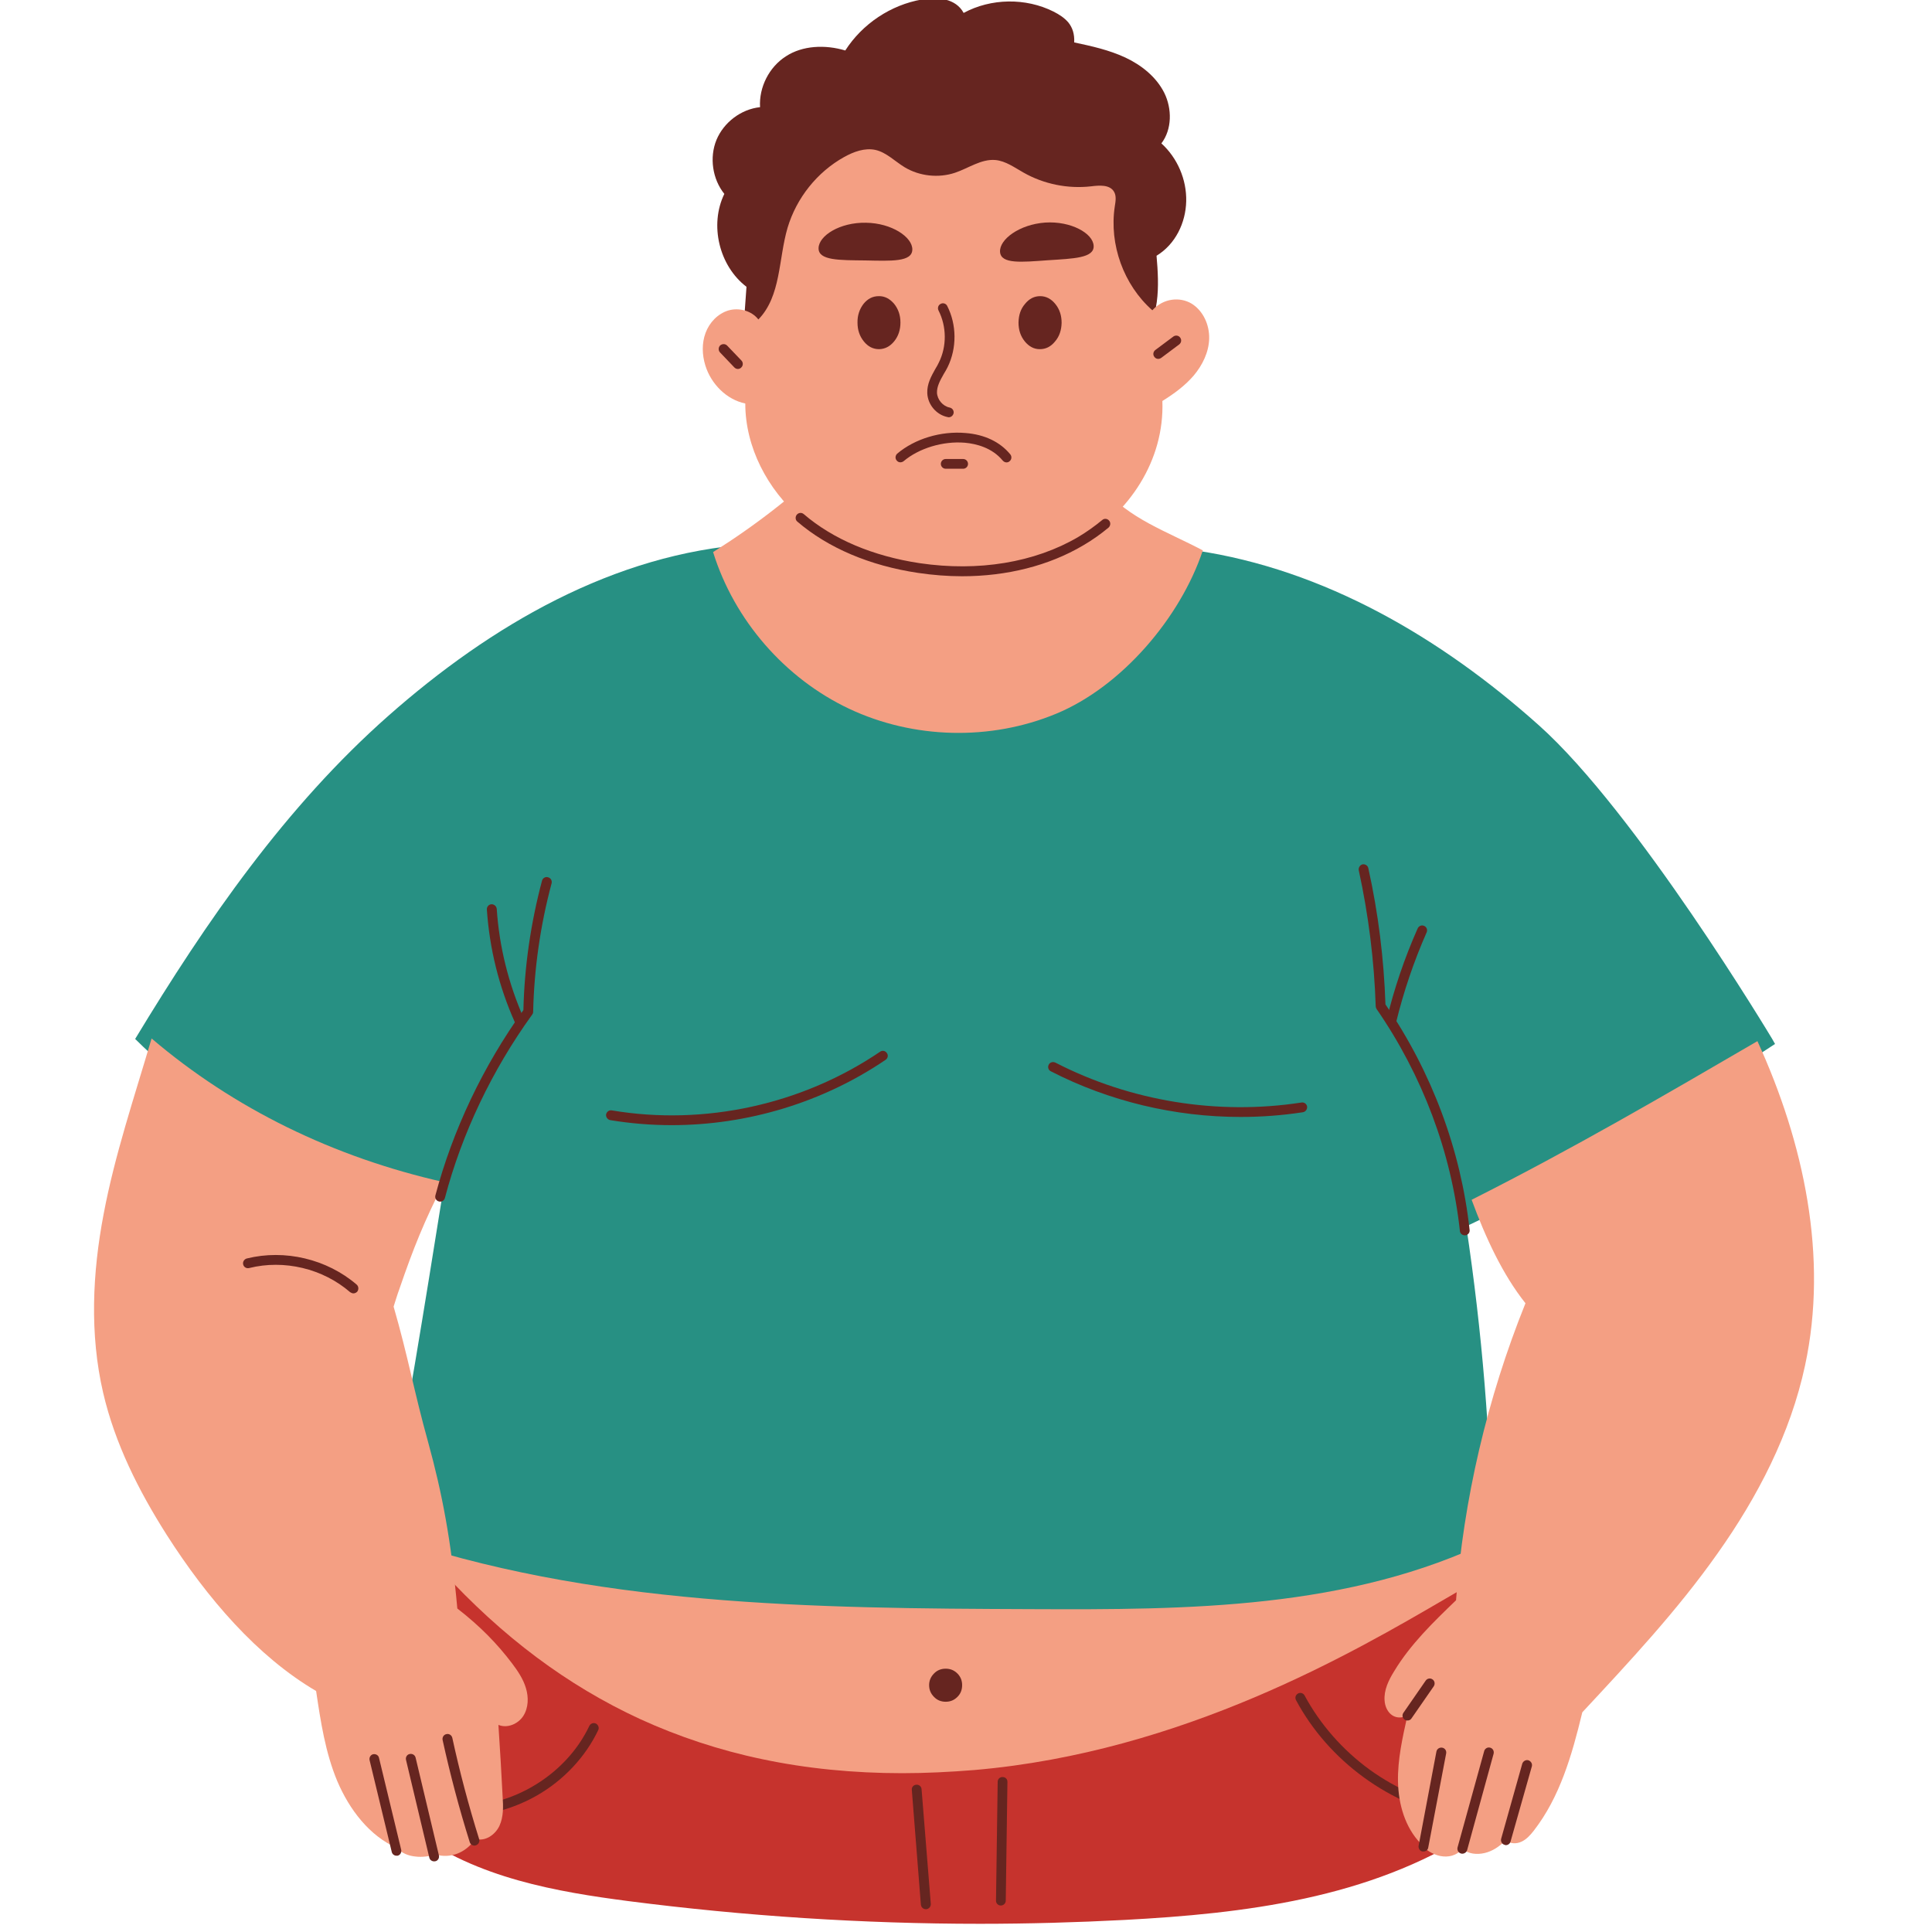 <svg xmlns="http://www.w3.org/2000/svg" xmlns:xlink="http://www.w3.org/1999/xlink" width="60" zoomAndPan="magnify" viewBox="0 0 45 45" height="60" preserveAspectRatio="xMidYMid meet"><defs><clipPath id="310a84b7fe"><path d="M 9 33 L 35 33 L 35 44.914 L 9 44.914 Z M 9 33 " clip-rule="nonzero"></path></clipPath><clipPath id="d6097f7808"><path d="M 9 36 L 35 36 L 35 44.914 L 9 44.914 Z M 9 36 " clip-rule="nonzero"></path></clipPath><clipPath id="7f16f72acd"><path d="M 21 41 L 22 41 L 22 44.914 L 21 44.914 Z M 21 41 " clip-rule="nonzero"></path></clipPath><clipPath id="9104203e2a"><path d="M 23 41 L 24 41 L 24 44.914 L 23 44.914 Z M 23 41 " clip-rule="nonzero"></path></clipPath><clipPath id="33962ee056"><path d="M 2.086 24 L 13 24 L 13 44 L 2.086 44 Z M 2.086 24 " clip-rule="nonzero"></path></clipPath><clipPath id="f1694f386d"><path d="M 32 24 L 42.586 24 L 42.586 44 L 32 44 Z M 32 24 " clip-rule="nonzero"></path></clipPath></defs><g clip-path="url(#310a84b7fe)"><path fill="#f49f83" d="M 34.301 42.648 C 31.91 44.184 29.008 44.547 26.191 44.699 C 22.34 44.902 18.469 44.754 14.645 44.258 C 12.895 44.031 11.078 43.699 9.664 42.645 C 9.711 40.672 9.902 38.629 10.273 36.602 C 10.395 35.934 10.539 35.266 10.699 34.605 C 14.719 33.898 18.871 33.746 23.012 33.598 C 26.801 33.465 30.734 33.352 34.227 34.84 C 34.391 35.465 34.516 36.094 34.605 36.727 C 34.879 38.719 34.777 40.727 34.301 42.648 Z M 34.301 42.648 " fill-opacity="1" fill-rule="nonzero"></path></g><g clip-path="url(#d6097f7808)"><path fill="#c6332d" d="M 34.625 36.723 L 34.621 36.695 L 34.594 36.707 C 34.352 36.84 34.039 37.02 33.68 37.23 C 31.539 38.48 27.551 40.809 22.699 41.227 C 22.129 41.273 21.559 41.301 21.016 41.301 C 19.875 41.301 18.773 41.191 17.746 40.973 C 16.758 40.766 15.801 40.449 14.906 40.039 C 13.215 39.258 11.703 38.129 10.289 36.586 L 10.262 36.559 L 10.254 36.598 C 9.898 38.527 9.691 40.562 9.641 42.645 L 9.641 42.652 C 9.641 42.652 9.648 42.66 9.648 42.66 C 11.102 43.746 12.988 44.066 14.641 44.281 C 17.344 44.629 20.102 44.809 22.828 44.809 C 23.945 44.809 25.078 44.777 26.191 44.719 C 28.977 44.57 31.891 44.223 34.312 42.664 L 34.316 42.66 L 34.32 42.652 C 34.801 40.723 34.902 38.73 34.625 36.723 Z M 34.625 36.723 " fill-opacity="1" fill-rule="nonzero"></path></g><path fill="#662520" d="M 22.41 39.25 C 22.41 39.359 22.375 39.449 22.301 39.523 C 22.223 39.602 22.133 39.637 22.027 39.637 C 21.922 39.637 21.828 39.602 21.754 39.523 C 21.68 39.449 21.641 39.359 21.641 39.25 C 21.641 39.145 21.68 39.055 21.754 38.98 C 21.828 38.902 21.922 38.867 22.027 38.867 C 22.133 38.867 22.223 38.902 22.301 38.98 C 22.375 39.055 22.41 39.145 22.41 39.25 Z M 22.41 39.25 " fill-opacity="1" fill-rule="nonzero"></path><path fill="#662520" d="M 10.453 42.285 C 10.395 42.273 10.352 42.219 10.359 42.16 C 10.363 42.098 10.418 42.051 10.484 42.055 C 11.797 42.176 13.16 41.398 13.727 40.199 C 13.754 40.145 13.82 40.117 13.879 40.145 C 13.934 40.172 13.961 40.242 13.934 40.297 C 13.637 40.922 13.129 41.465 12.5 41.824 C 11.867 42.184 11.145 42.348 10.461 42.285 C 10.457 42.285 10.453 42.285 10.453 42.285 Z M 10.453 42.285 " fill-opacity="1" fill-rule="nonzero"></path><g clip-path="url(#7f16f72acd)"><path fill="#662520" d="M 21.566 44.469 C 21.504 44.469 21.457 44.426 21.449 44.363 L 21.238 41.691 C 21.23 41.629 21.277 41.574 21.34 41.57 C 21.402 41.562 21.461 41.609 21.465 41.672 L 21.68 44.344 C 21.684 44.406 21.637 44.465 21.574 44.469 C 21.57 44.469 21.566 44.469 21.566 44.469 Z M 21.566 44.469 " fill-opacity="1" fill-rule="nonzero"></path></g><g clip-path="url(#9104203e2a)"><path fill="#662520" d="M 23.312 44.383 C 23.312 44.383 23.309 44.383 23.309 44.383 C 23.246 44.383 23.195 44.328 23.199 44.266 L 23.238 41.5 C 23.238 41.438 23.289 41.387 23.355 41.391 C 23.418 41.391 23.469 41.441 23.465 41.508 L 23.426 44.27 C 23.426 44.332 23.375 44.383 23.312 44.383 Z M 23.312 44.383 " fill-opacity="1" fill-rule="nonzero"></path></g><path fill="#662520" d="M 33.988 42.352 C 33.984 42.352 33.977 42.348 33.969 42.348 C 33.191 42.211 32.43 41.883 31.77 41.402 C 31.109 40.922 30.562 40.301 30.188 39.602 C 30.156 39.543 30.176 39.477 30.234 39.445 C 30.289 39.414 30.359 39.438 30.387 39.492 C 30.746 40.16 31.27 40.758 31.902 41.219 C 32.535 41.676 33.266 41.988 34.008 42.121 C 34.07 42.133 34.113 42.191 34.102 42.254 C 34.094 42.312 34.043 42.352 33.988 42.352 Z M 33.988 42.352 " fill-opacity="1" fill-rule="nonzero"></path><path fill="#279083" d="M 17.48 12.676 C 14.305 12.891 11.441 14.559 9.051 16.668 C 6.656 18.781 4.812 21.449 3.148 24.199 C 5.094 26.125 7.59 27.484 10.309 27.805 C 9.887 30.441 9.465 33.078 8.949 35.746 C 13.758 37.418 18.953 37.461 24.039 37.48 C 27.664 37.496 31.426 37.484 34.754 35.863 C 34.719 33.449 34.523 31.035 34.152 28.562 C 36.613 27.426 41.344 24.316 41.344 24.316 L 41.273 24.191 C 41.273 24.191 38.109 18.91 35.836 16.887 C 33.566 14.859 30.848 13.262 27.84 12.82 C 24.617 12.348 21.074 13.035 17.48 12.672 Z M 17.48 12.676 " fill-opacity="1" fill-rule="nonzero"></path><path fill="#662520" d="M 17.293 7.996 L 17.387 6.68 C 16.75 6.195 16.52 5.238 16.871 4.516 C 16.594 4.172 16.52 3.668 16.688 3.258 C 16.859 2.848 17.262 2.543 17.703 2.496 C 17.676 2.031 17.914 1.562 18.305 1.312 C 18.691 1.059 19.219 1.035 19.688 1.176 C 20.086 0.555 20.75 0.113 21.473 -0.012 C 21.836 -0.078 22.262 -0.039 22.445 0.301 C 23.082 -0.043 23.891 -0.055 24.539 0.27 C 24.668 0.336 24.793 0.414 24.887 0.527 C 24.977 0.641 25.031 0.789 25.02 0.988 C 25.426 1.074 25.832 1.164 26.211 1.34 C 26.586 1.516 26.93 1.789 27.117 2.16 C 27.301 2.531 27.301 3.012 27.051 3.34 C 27.426 3.68 27.641 4.184 27.629 4.688 C 27.617 5.191 27.379 5.688 26.938 5.957 C 27 6.66 27.027 7.457 26.531 7.957 C 26.246 8.242 25.844 8.367 25.449 8.465 C 23.207 9.02 20.852 8.965 18.559 8.672 C 18.051 8.605 17.258 8.488 17.293 7.996 Z M 17.293 7.996 " fill-opacity="1" fill-rule="nonzero"></path><path fill="#f49f83" d="M 17.664 7.441 C 17.508 7.238 17.215 7.16 16.969 7.23 C 16.719 7.305 16.523 7.512 16.434 7.754 C 16.344 7.996 16.352 8.266 16.43 8.516 C 16.562 8.941 16.922 9.309 17.359 9.398 C 17.359 10.418 17.879 11.402 18.645 12.062 C 19.414 12.723 20.402 13.082 21.398 13.23 C 22.684 13.418 24.051 13.266 25.172 12.605 C 26.293 11.945 27.125 10.734 27.074 9.34 C 27.344 9.172 27.602 8.984 27.805 8.746 C 28.008 8.504 28.156 8.203 28.164 7.887 C 28.172 7.57 28.027 7.242 27.758 7.074 C 27.488 6.91 27.102 6.941 26.84 7.227 C 26.172 6.637 25.832 5.695 25.965 4.812 C 25.984 4.691 26.008 4.562 25.945 4.461 C 25.844 4.297 25.605 4.316 25.414 4.34 C 24.875 4.402 24.312 4.289 23.84 4.02 C 23.629 3.902 23.426 3.75 23.184 3.727 C 22.855 3.699 22.559 3.918 22.246 4.023 C 21.863 4.152 21.418 4.105 21.07 3.895 C 20.844 3.758 20.648 3.551 20.391 3.492 C 20.141 3.438 19.883 3.535 19.664 3.656 C 19.031 4.008 18.551 4.613 18.344 5.305 C 18.129 6.039 18.195 6.895 17.664 7.441 Z M 17.664 7.441 " fill-opacity="1" fill-rule="nonzero"></path><path fill="#662520" d="M 22.098 9.719 C 22.09 9.719 22.082 9.719 22.074 9.715 C 21.812 9.664 21.609 9.426 21.598 9.156 C 21.59 8.945 21.688 8.766 21.785 8.594 C 21.816 8.543 21.844 8.496 21.867 8.445 C 22.055 8.07 22.051 7.605 21.859 7.23 C 21.832 7.176 21.852 7.105 21.91 7.078 C 21.965 7.047 22.035 7.07 22.062 7.125 C 22.285 7.562 22.289 8.105 22.074 8.547 C 22.047 8.602 22.016 8.656 21.984 8.707 C 21.898 8.859 21.82 9 21.824 9.148 C 21.832 9.309 21.961 9.461 22.117 9.492 C 22.18 9.504 22.223 9.562 22.211 9.625 C 22.199 9.68 22.152 9.719 22.098 9.719 Z M 22.098 9.719 " fill-opacity="1" fill-rule="nonzero"></path><path fill="#f49f83" d="M 19.328 10.742 C 18.508 11.527 17.609 12.23 16.609 12.859 C 17.102 14.445 18.281 15.801 19.777 16.508 C 21.277 17.215 23.07 17.258 24.598 16.625 C 26.129 15.992 27.496 14.383 28.016 12.82 C 27.176 12.375 26.297 12.086 25.688 11.359 C 23.613 10.98 21.508 10.777 19.328 10.742 Z M 19.328 10.742 " fill-opacity="1" fill-rule="nonzero"></path><g clip-path="url(#33962ee056)"><path fill="#f49f83" d="M 10.344 27.535 C 9.879 28.449 9.629 29.07 9.297 30.039 C 9.281 30.07 9.168 30.434 9.168 30.434 C 9.504 31.594 9.648 32.43 9.973 33.594 C 10.293 34.758 10.508 35.863 10.652 37.465 C 11.191 37.883 11.586 38.293 11.926 38.742 C 12.059 38.918 12.188 39.109 12.25 39.32 C 12.316 39.535 12.309 39.781 12.188 39.969 C 12.066 40.156 11.816 40.262 11.609 40.176 C 11.648 40.766 11.68 41.305 11.707 41.844 C 11.723 42.074 11.73 42.316 11.633 42.527 C 11.535 42.738 11.293 42.902 11.074 42.828 C 10.848 43.168 10.473 43.293 10.152 43.195 C 9.996 43.238 9.836 43.262 9.676 43.242 C 9.516 43.227 9.355 43.164 9.246 43.043 C 8.605 42.762 8.137 42.148 7.855 41.484 C 7.578 40.82 7.469 40.102 7.363 39.387 C 5.992 38.582 4.828 37.23 3.883 35.75 C 3.23 34.723 2.676 33.621 2.402 32.438 C 2.086 31.074 2.152 29.648 2.414 28.277 C 2.672 26.906 3.121 25.578 3.531 24.188 C 5.445 25.82 7.773 26.957 10.344 27.535 Z M 10.344 27.535 " fill-opacity="1" fill-rule="nonzero"></path></g><path fill="#662520" d="M 11.051 42.988 C 11 42.988 10.957 42.957 10.941 42.906 C 10.695 42.125 10.484 41.324 10.309 40.527 C 10.297 40.465 10.336 40.402 10.398 40.391 C 10.457 40.375 10.52 40.414 10.535 40.477 C 10.707 41.27 10.918 42.062 11.16 42.836 C 11.18 42.898 11.145 42.961 11.086 42.98 C 11.074 42.984 11.062 42.988 11.051 42.988 Z M 11.051 42.988 " fill-opacity="1" fill-rule="nonzero"></path><path fill="#662520" d="M 10.113 43.355 C 10.059 43.355 10.012 43.32 10 43.27 L 9.457 40.992 C 9.441 40.93 9.48 40.867 9.539 40.855 C 9.602 40.84 9.664 40.875 9.68 40.938 L 10.223 43.215 C 10.238 43.277 10.199 43.34 10.141 43.352 C 10.129 43.355 10.121 43.355 10.113 43.355 Z M 10.113 43.355 " fill-opacity="1" fill-rule="nonzero"></path><path fill="#662520" d="M 9.234 43.223 C 9.184 43.223 9.137 43.188 9.125 43.137 L 8.609 41 C 8.594 40.938 8.629 40.875 8.691 40.859 C 8.754 40.848 8.816 40.883 8.828 40.945 L 9.344 43.082 C 9.359 43.145 9.324 43.207 9.262 43.223 C 9.254 43.223 9.242 43.223 9.234 43.223 Z M 9.234 43.223 " fill-opacity="1" fill-rule="nonzero"></path><path fill="#662520" d="M 8.23 30.125 C 8.207 30.125 8.18 30.113 8.156 30.098 C 7.52 29.547 6.617 29.332 5.805 29.535 C 5.742 29.551 5.68 29.516 5.664 29.453 C 5.648 29.391 5.688 29.328 5.75 29.312 C 6.633 29.094 7.613 29.324 8.309 29.922 C 8.355 29.965 8.359 30.035 8.32 30.086 C 8.297 30.109 8.266 30.125 8.234 30.125 Z M 8.23 30.125 " fill-opacity="1" fill-rule="nonzero"></path><g clip-path="url(#f1694f386d)"><path fill="#f49f83" d="M 34.277 27.945 C 34.602 28.828 35 29.688 35.531 30.355 C 34.637 32.574 34.086 34.934 33.914 37.273 C 33.387 37.781 32.852 38.297 32.473 38.926 C 32.344 39.133 32.23 39.367 32.25 39.613 C 32.266 39.855 32.457 40.105 32.781 39.961 C 32.668 40.469 32.551 40.984 32.562 41.504 C 32.574 42.027 32.727 42.562 33.086 42.934 C 33.195 43.086 33.363 43.191 33.547 43.23 C 33.73 43.266 33.926 43.227 34.059 43.062 C 34.199 43.184 34.402 43.203 34.582 43.16 C 34.762 43.117 34.918 43.016 35.074 42.859 C 35.168 42.949 35.32 42.953 35.441 42.895 C 35.559 42.84 35.648 42.738 35.727 42.637 C 36.324 41.867 36.609 40.906 36.855 39.883 C 37.961 38.695 39.07 37.508 40.004 36.184 C 40.941 34.863 41.703 33.391 42.043 31.805 C 42.586 29.281 42.02 26.621 40.934 24.25 C 38.781 25.504 36.633 26.758 34.277 27.945 Z M 34.277 27.945 " fill-opacity="1" fill-rule="nonzero"></path></g><path fill="#662520" d="M 34.117 28.773 C 34.059 28.773 34.008 28.73 34.004 28.672 C 33.805 26.84 33.133 25.051 32.062 23.5 C 32.051 23.48 32.043 23.457 32.043 23.438 C 32.008 22.375 31.875 21.309 31.648 20.27 C 31.637 20.211 31.676 20.148 31.734 20.133 C 31.797 20.121 31.859 20.16 31.871 20.223 C 32.102 21.262 32.234 22.332 32.27 23.395 C 33.352 24.973 34.027 26.789 34.23 28.648 C 34.238 28.711 34.191 28.766 34.129 28.773 C 34.125 28.773 34.121 28.773 34.117 28.773 Z M 34.117 28.773 " fill-opacity="1" fill-rule="nonzero"></path><path fill="#662520" d="M 32.406 23.91 C 32.398 23.91 32.387 23.91 32.379 23.906 C 32.316 23.891 32.281 23.828 32.293 23.77 C 32.469 23.035 32.715 22.312 33.02 21.625 C 33.047 21.566 33.113 21.539 33.172 21.566 C 33.23 21.59 33.254 21.66 33.23 21.715 C 32.93 22.395 32.691 23.102 32.516 23.82 C 32.504 23.875 32.457 23.91 32.406 23.91 Z M 32.406 23.91 " fill-opacity="1" fill-rule="nonzero"></path><path fill="#662520" d="M 28.895 26.016 C 27.367 26.016 25.836 25.652 24.477 24.953 C 24.418 24.926 24.398 24.855 24.426 24.801 C 24.453 24.742 24.523 24.723 24.582 24.75 C 26.332 25.652 28.367 25.98 30.312 25.68 C 30.375 25.668 30.434 25.711 30.445 25.773 C 30.453 25.836 30.41 25.895 30.348 25.906 C 29.867 25.98 29.379 26.016 28.895 26.016 Z M 28.895 26.016 " fill-opacity="1" fill-rule="nonzero"></path><path fill="#662520" d="M 15.645 26.207 C 15.164 26.207 14.688 26.168 14.215 26.09 C 14.152 26.078 14.109 26.02 14.117 25.957 C 14.129 25.895 14.188 25.852 14.25 25.863 C 16.41 26.227 18.688 25.727 20.5 24.496 C 20.551 24.461 20.621 24.473 20.656 24.527 C 20.695 24.578 20.68 24.648 20.629 24.684 C 19.164 25.68 17.406 26.207 15.645 26.207 Z M 15.645 26.207 " fill-opacity="1" fill-rule="nonzero"></path><path fill="#662520" d="M 10.254 27.988 C 10.242 27.988 10.234 27.988 10.223 27.984 C 10.16 27.969 10.125 27.906 10.141 27.844 C 10.543 26.328 11.25 24.836 12.191 23.527 C 12.215 22.512 12.363 21.496 12.625 20.512 C 12.641 20.453 12.703 20.414 12.766 20.434 C 12.828 20.449 12.863 20.512 12.848 20.574 C 12.586 21.551 12.441 22.559 12.418 23.57 C 12.418 23.594 12.41 23.613 12.395 23.633 C 11.461 24.926 10.758 26.402 10.363 27.902 C 10.348 27.957 10.305 27.988 10.254 27.988 Z M 10.254 27.988 " fill-opacity="1" fill-rule="nonzero"></path><path fill="#662520" d="M 12.102 23.887 C 12.055 23.887 12.016 23.863 11.996 23.82 C 11.621 22.984 11.402 22.098 11.34 21.184 C 11.336 21.121 11.383 21.066 11.445 21.062 C 11.508 21.059 11.562 21.105 11.57 21.168 C 11.629 22.055 11.844 22.914 12.203 23.727 C 12.23 23.781 12.203 23.852 12.145 23.875 C 12.133 23.883 12.113 23.887 12.098 23.887 Z M 12.102 23.887 " fill-opacity="1" fill-rule="nonzero"></path><path fill="#662520" d="M 22.41 13.422 C 22.074 13.422 21.73 13.395 21.383 13.344 C 20.258 13.176 19.285 12.762 18.57 12.148 C 18.523 12.109 18.52 12.035 18.559 11.988 C 18.602 11.938 18.672 11.934 18.719 11.973 C 19.402 12.559 20.332 12.953 21.418 13.117 C 22.789 13.32 24.102 13.102 25.113 12.508 C 25.309 12.391 25.496 12.258 25.672 12.113 C 25.719 12.07 25.793 12.078 25.832 12.125 C 25.875 12.172 25.867 12.246 25.82 12.289 C 25.637 12.441 25.438 12.582 25.23 12.703 C 24.43 13.176 23.453 13.422 22.41 13.422 Z M 22.41 13.422 " fill-opacity="1" fill-rule="nonzero"></path><path fill="#662520" d="M 21.25 5.812 C 21.246 6.105 20.758 6.078 20.152 6.066 C 19.551 6.059 19.062 6.07 19.066 5.781 C 19.07 5.488 19.566 5.176 20.168 5.188 C 20.77 5.195 21.254 5.523 21.25 5.812 Z M 21.25 5.812 " fill-opacity="1" fill-rule="nonzero"></path><path fill="#662520" d="M 20.973 7.512 C 20.973 7.68 20.926 7.828 20.828 7.949 C 20.73 8.07 20.613 8.129 20.477 8.133 C 20.336 8.133 20.219 8.074 20.121 7.953 C 20.023 7.832 19.973 7.688 19.973 7.516 C 19.969 7.348 20.02 7.199 20.113 7.078 C 20.211 6.957 20.328 6.898 20.469 6.898 C 20.605 6.895 20.723 6.957 20.824 7.074 C 20.922 7.195 20.973 7.34 20.973 7.512 Z M 20.973 7.512 " fill-opacity="1" fill-rule="nonzero"></path><path fill="#662520" d="M 23.293 5.867 C 23.312 6.156 23.801 6.105 24.402 6.062 C 25.004 6.023 25.492 6.012 25.473 5.723 C 25.457 5.434 24.945 5.145 24.344 5.184 C 23.742 5.227 23.273 5.578 23.293 5.867 Z M 23.293 5.867 " fill-opacity="1" fill-rule="nonzero"></path><path fill="#662520" d="M 24.227 6.898 C 24.367 6.898 24.484 6.961 24.582 7.082 C 24.68 7.203 24.727 7.348 24.727 7.52 C 24.723 7.688 24.676 7.836 24.574 7.953 C 24.477 8.074 24.359 8.133 24.219 8.133 C 24.082 8.133 23.965 8.07 23.867 7.949 C 23.77 7.828 23.723 7.684 23.723 7.512 C 23.727 7.34 23.773 7.195 23.875 7.078 C 23.973 6.957 24.09 6.898 24.227 6.898 Z M 24.227 6.898 " fill-opacity="1" fill-rule="nonzero"></path><path fill="#662520" d="M 23.441 10.77 C 23.41 10.77 23.379 10.754 23.355 10.727 C 23.105 10.426 22.738 10.336 22.473 10.312 C 21.965 10.27 21.406 10.438 21.047 10.742 C 20.996 10.781 20.926 10.777 20.887 10.727 C 20.844 10.68 20.852 10.609 20.898 10.566 C 21.309 10.219 21.918 10.035 22.492 10.086 C 22.934 10.121 23.293 10.293 23.531 10.582 C 23.57 10.629 23.566 10.703 23.516 10.742 C 23.496 10.762 23.469 10.77 23.445 10.77 Z M 23.441 10.77 " fill-opacity="1" fill-rule="nonzero"></path><path fill="#662520" d="M 22.434 10.918 L 22.027 10.918 C 21.965 10.918 21.914 10.867 21.914 10.805 C 21.914 10.742 21.965 10.691 22.027 10.691 L 22.434 10.691 C 22.496 10.691 22.547 10.742 22.547 10.805 C 22.547 10.867 22.496 10.918 22.434 10.918 Z M 22.434 10.918 " fill-opacity="1" fill-rule="nonzero"></path><path fill="#662520" d="M 26.977 8.359 C 26.941 8.359 26.91 8.344 26.887 8.312 C 26.848 8.262 26.859 8.191 26.91 8.152 L 27.328 7.84 C 27.379 7.801 27.453 7.812 27.488 7.863 C 27.527 7.914 27.516 7.984 27.465 8.023 L 27.047 8.336 C 27.023 8.352 27 8.359 26.977 8.359 Z M 26.977 8.359 " fill-opacity="1" fill-rule="nonzero"></path><path fill="#662520" d="M 17.188 8.594 C 17.156 8.594 17.129 8.582 17.105 8.559 L 16.773 8.211 C 16.727 8.164 16.73 8.09 16.773 8.047 C 16.82 8.004 16.895 8.004 16.938 8.051 L 17.27 8.398 C 17.312 8.441 17.312 8.516 17.266 8.559 C 17.246 8.582 17.215 8.594 17.188 8.594 Z M 17.188 8.594 " fill-opacity="1" fill-rule="nonzero"></path><path fill="#662520" d="M 35.074 42.977 C 35.062 42.977 35.055 42.973 35.043 42.969 C 34.984 42.953 34.949 42.891 34.965 42.828 L 35.457 41.078 C 35.477 41.02 35.539 40.984 35.598 41 C 35.66 41.02 35.695 41.082 35.68 41.141 L 35.184 42.891 C 35.172 42.941 35.125 42.977 35.074 42.977 Z M 35.074 42.977 " fill-opacity="1" fill-rule="nonzero"></path><path fill="#662520" d="M 33.156 43.125 C 33.148 43.125 33.141 43.125 33.133 43.125 C 33.07 43.113 33.031 43.051 33.043 42.988 L 33.457 40.797 C 33.469 40.734 33.531 40.695 33.594 40.707 C 33.656 40.719 33.695 40.777 33.684 40.84 L 33.266 43.035 C 33.258 43.09 33.207 43.125 33.156 43.125 Z M 33.156 43.125 " fill-opacity="1" fill-rule="nonzero"></path><path fill="#662520" d="M 32.781 40.074 C 32.762 40.074 32.738 40.07 32.719 40.055 C 32.664 40.02 32.652 39.945 32.688 39.895 L 33.207 39.145 C 33.242 39.094 33.312 39.078 33.367 39.117 C 33.418 39.152 33.43 39.223 33.395 39.277 L 32.875 40.027 C 32.855 40.059 32.82 40.074 32.781 40.074 Z M 32.781 40.074 " fill-opacity="1" fill-rule="nonzero"></path><path fill="#662520" d="M 34.062 43.176 C 34.051 43.176 34.039 43.176 34.031 43.172 C 33.969 43.156 33.934 43.094 33.949 43.031 L 34.57 40.785 C 34.586 40.727 34.648 40.688 34.711 40.707 C 34.77 40.723 34.805 40.785 34.789 40.848 L 34.172 43.094 C 34.156 43.145 34.109 43.176 34.062 43.176 Z M 34.062 43.176 " fill-opacity="1" fill-rule="nonzero"></path></svg>